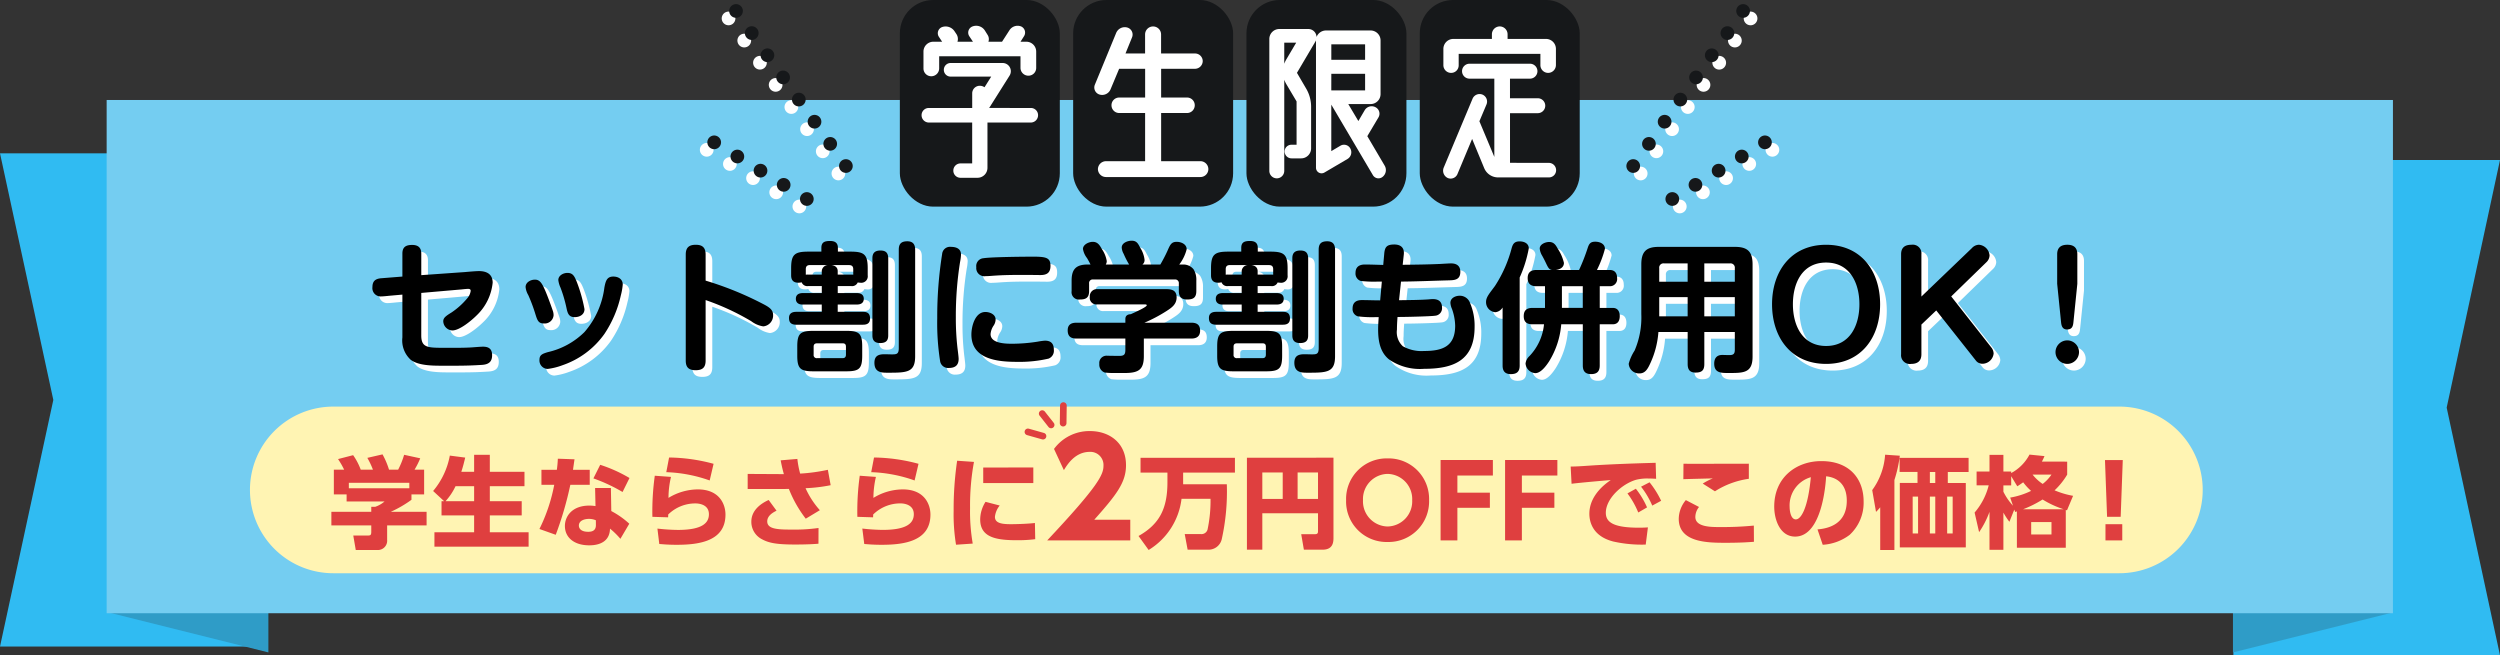 <svg xmlns="http://www.w3.org/2000/svg" xmlns:xlink="http://www.w3.org/1999/xlink" width="375.064" height="98.313" viewBox="0 0 375.064 98.313"><rect x="0" y="0" width="375.064" height="98.313" fill="#333333" stroke="none"/><defs><clipPath id="a"><rect width="21.814" height="30.261" fill="#fff"/></clipPath><clipPath id="b"><rect width="21.814" height="30.261" fill="#16181a"/></clipPath></defs><g transform="translate(0 -1393.402)"><g transform="translate(-258 -90.598)"><g transform="translate(593 1508)"><path d="M40,0V0H0L8,37.158,0,74.309l40,0V0Z" transform="translate(40.064 74.313) rotate(180)" fill="#30bbf2"/><path d="M23.956,0H0V5.989Z" transform="translate(0 67.891)" fill="#2f9cc7"/></g><g transform="translate(258 1507)"><path d="M40,74v0H0L8,37,0,0,40,0V74Z" fill="#30bbf2"/><path d="M0,0H23.956V5.989Z" transform="translate(16.309 68.891)" fill="#2f9cc7"/></g><rect width="343" height="77" transform="translate(274 1499)" fill="#74cdf1"/></g><g transform="translate(-259 -91.598)"><g transform="translate(-23 -89.928)"><g transform="translate(366.503 1608.952)"><path d="M-124.436-10.185l6.027-.525c.378-.042.819-.084,1.008-.084.21,0,.378.063.378.294a2.111,2.111,0,0,1-.546,1.155,11.174,11.174,0,0,1-2.31,2.079c-.924.567-1.26.84-1.26,1.344a1.43,1.43,0,0,0,1.365,1.365c1.092,0,2.877-1.491,3.654-2.268a7.873,7.873,0,0,0,2.394-4.893c0-1.26-.861-1.743-2.058-1.743-.462,0-1.575.1-2.121.147l-6.531.462v-3.234c0-.9-.483-1.3-1.365-1.3-.945,0-1.47.315-1.47,1.3v3.444l-3.15.252c-.861.063-1.344.4-1.344,1.323a1.248,1.248,0,0,0,1.323,1.407c.273,0,1.071-.084,1.26-.105l1.911-.168v6.426a3.925,3.925,0,0,0,1.26,3.36c1.113.84,3.108.882,4.641.882h2.037c1.47,0,2.73-.042,4.011-.126.945-.063,1.512-.42,1.512-1.449,0-.924-.483-1.281-1.365-1.281-.441,0-1.491.105-2.016.126-.861.042-1.659.042-2.415.042h-1.533c-2.415,0-3.3-.063-3.3-1.869Zm23.016,3.633c.735,0,1.47-.378,1.47-1.2a22.767,22.767,0,0,0-1.176-4.137c-.336-.8-.567-1.3-1.386-1.3-.63,0-1.365.4-1.365,1.071a3.742,3.742,0,0,0,.336,1.155,20.592,20.592,0,0,1,.882,3C-102.491-7.182-102.344-6.552-101.42-6.552Zm5.8-6.09c-.966,0-1.155.651-1.344,1.638a12.568,12.568,0,0,1-3,6.7,11.4,11.4,0,0,1-5.481,3c-.84.252-1.26.42-1.26,1.155a1.263,1.263,0,0,0,1.239,1.365,9.8,9.8,0,0,0,2.247-.567,12.771,12.771,0,0,0,6.258-4.683,17.045,17.045,0,0,0,2.457-5.754,9.5,9.5,0,0,0,.294-1.659C-94.217-12.264-94.889-12.642-95.624-12.642Zm-10.458,7.035a1.341,1.341,0,0,0,1.491-1.218,2.045,2.045,0,0,0-.126-.714c-.294-.861-.924-2.6-1.323-3.423-.336-.693-.651-1.218-1.344-1.218-.651,0-1.407.4-1.407,1.113a2.926,2.926,0,0,0,.4,1.2A24.418,24.418,0,0,1-107.3-6.951C-107.027-6.09-106.859-5.607-106.082-5.607Zm24.3-6.426v-3.906c0-1.008-.441-1.47-1.47-1.47s-1.512.42-1.512,1.47v15.9c0,1.029.462,1.449,1.491,1.449s1.491-.42,1.491-1.449V-9.114a36.748,36.748,0,0,1,6.846,3.171,3.965,3.965,0,0,0,1.806.777,1.631,1.631,0,0,0,1.47-1.722c0-.882-.756-1.26-1.869-1.827A49.111,49.111,0,0,0-81.785-12.033Zm22.827.273a1.884,1.884,0,0,0,.378.042.973.973,0,0,0,1.113-1.113v-1.05c0-2.079-.525-2.5-2.583-2.5h-1.89v-.567c0-.756-.441-1.029-1.155-1.029-.756,0-1.323.126-1.323,1.029v.567h-1.953c-2.058,0-2.583.42-2.583,2.5v1.05c0,.735.336,1.113,1.092,1.113a1.907,1.907,0,0,0,.483-.063.905.905,0,0,0,.987.567h2.037v1.05H-67.19c-.567,0-1.05.21-1.05.861,0,.609.441.861.987.861h2.9V-7.35h-3.822c-.63,0-1.092.231-1.092.924,0,.735.378,1.008,1.092,1.008H-58.16c.63,0,1.05-.231,1.05-.924,0-.735-.357-1.008-1.05-1.008h-3.8V-8.442H-59.1c.567,0,1.05-.21,1.05-.861s-.483-.861-1.05-.861h-2.856v-1.05h2.016A.916.916,0,0,0-58.958-11.76ZM-52.8-1.827c-.021.861-.378.861-1.113.861-.315,0-.672-.021-.987-.021-.819,0-1.554.147-1.554,1.281,0,1.449,1.071,1.491,1.911,1.491h.147c2.835,0,4.053-.042,4.053-2.457v-16c0-.8-.336-1.26-1.176-1.26-.9,0-1.281.378-1.281,1.26ZM-54.38-15.393c-.021-.8-.357-1.155-1.176-1.155-.8,0-1.2.357-1.2,1.155V-3.8c0,.777.378,1.134,1.155,1.134.8,0,1.218-.294,1.218-1.134Zm-5.25,2.478a1.589,1.589,0,0,0-.315-.021h-2.016v-.525c0-.567-.42-.84-.924-.9h2.625c.42,0,.63.189.63.609Zm-3.8-1.449a.958.958,0,0,0-.924.9v.525h-2.037a2.037,2.037,0,0,0-.357.021v-.84c0-.42.21-.609.63-.609Zm5.145,12.222c0-1.995-.483-2.352-2.415-2.352h-4.893c-1.953,0-2.436.357-2.436,2.352V-.777c0,1.974.483,2.352,2.436,2.352H-60.7c1.932,0,2.415-.357,2.415-2.352Zm-2.94-.483c.336,0,.5.147.5.5v1.2c0,.357-.168.525-.5.525h-3.822a.459.459,0,0,1-.525-.525v-1.2c0-.336.168-.5.525-.5Zm16.275-14.469a1.182,1.182,0,0,0-1.344,1.071,59.824,59.824,0,0,0-.735,9.6A36.831,36.831,0,0,0-46.589.105a1.214,1.214,0,0,0,1.3.966c.945,0,1.47-.4,1.47-1.365,0-.315-.147-1.386-.189-1.764a39.633,39.633,0,0,1-.231-4.473,51.718,51.718,0,0,1,.63-8.274,6.988,6.988,0,0,0,.147-1.134C-43.46-16.821-44.195-17.094-44.951-17.094Zm14.91,2.856c0-1.176-.567-1.386-2.52-1.386-2.184,0-6.447.063-7.518.231a1.176,1.176,0,0,0-1.092,1.344A1.221,1.221,0,0,0-39.785-12.7c.189,0,.588-.021.861-.042,1.869-.147,3.465-.147,5.334-.147.693,0,1.386.021,2.079.021C-30.566-12.873-30.041-13.23-30.041-14.238Zm-.84,11.214a9.37,9.37,0,0,0-1.071.147,24.771,24.771,0,0,1-3.864.315c-1.134,0-3.213-.084-3.213-1.449a2.634,2.634,0,0,1,.462-1.281,1.711,1.711,0,0,0,.294-.9c0-.777-.861-1.134-1.533-1.134-1.554,0-2.1,2.163-2.1,3.381,0,3.759,4.011,4.1,6.846,4.1a19.194,19.194,0,0,0,4.725-.483,1.26,1.26,0,0,0,.8-1.323C-29.537-2.583-29.957-3.024-30.881-3.024Zm9.135-11.424a.948.948,0,0,0,.147-.525,4.413,4.413,0,0,0-.714-1.764c-.336-.588-.63-1.113-1.386-1.113-.588,0-1.47.4-1.47,1.071a3.043,3.043,0,0,0,.609,1.365c.189.315.357.63.525.966h-.4c-1.743,0-2.436.672-2.436,2.415v1.575A1.105,1.105,0,0,0-25.61-9.2c.924,0,1.365-.294,1.365-1.281v-1.113a.535.535,0,0,1,.609-.609h12.243a.544.544,0,0,1,.609.609v1.134c0,.84.378,1.26,1.239,1.26.945,0,1.386-.294,1.386-1.281v-1.554a2.978,2.978,0,0,0-.42-1.7,1.974,1.974,0,0,0-1.533-.714h-.609a6.255,6.255,0,0,0,1.113-2.289c0-.756-.819-1.113-1.491-1.113-.8,0-.987.42-1.407,1.386-.315.693-.672,1.365-1.05,2.016h-2.688a.832.832,0,0,0,.315-.735,4.272,4.272,0,0,0-.651-1.785c-.315-.609-.525-1.05-1.281-1.05-.588,0-1.491.315-1.491,1.029a2.165,2.165,0,0,0,.294.945,12.578,12.578,0,0,0,.819,1.6Zm5.712,11.109h7.14c.777,0,1.3-.336,1.3-1.176,0-.861-.462-1.2-1.3-1.2H-15.95a22.506,22.506,0,0,0,3.3-1.743c.777-.5,1.533-1.008,1.533-2.058,0-1.2-.945-1.239-1.659-1.239H-23.006A1.064,1.064,0,0,0-24.14-9.6a.988.988,0,0,0,1.113,1.134h7.119c.063,0,.315,0,.315.126,0,.168-.567.525-2.394,1.344-.483.021-.819.21-.819.735v.546h-7.371c-.777,0-1.281.315-1.281,1.134,0,.882.441,1.239,1.281,1.239h7.371v1.68c0,.756-.21.924-.966.924-.567,0-1.155-.021-1.722-.021A1.088,1.088,0,0,0-22.712.462a1.244,1.244,0,0,0,.819,1.3,12.934,12.934,0,0,0,1.785.063h1.449c1.869-.042,2.625-.546,2.625-2.52ZM4.042-11.76a1.884,1.884,0,0,0,.378.042.973.973,0,0,0,1.113-1.113v-1.05c0-2.079-.525-2.5-2.583-2.5H1.06v-.567c0-.756-.441-1.029-1.155-1.029-.756,0-1.323.126-1.323,1.029v.567H-3.371c-2.058,0-2.583.42-2.583,2.5v1.05c0,.735.336,1.113,1.092,1.113a1.907,1.907,0,0,0,.483-.063.905.905,0,0,0,.987.567h2.037v1.05H-4.19c-.567,0-1.05.21-1.05.861,0,.609.441.861.987.861h2.9V-7.35H-5.177c-.63,0-1.092.231-1.092.924,0,.735.378,1.008,1.092,1.008H4.84c.63,0,1.05-.231,1.05-.924,0-.735-.357-1.008-1.05-1.008h-3.8V-8.442H3.9c.567,0,1.05-.21,1.05-.861s-.483-.861-1.05-.861H1.039v-1.05H3.055A.916.916,0,0,0,4.042-11.76ZM10.2-1.827c-.021.861-.378.861-1.113.861-.315,0-.672-.021-.987-.021-.819,0-1.554.147-1.554,1.281,0,1.449,1.071,1.491,1.911,1.491H8.6c2.835,0,4.053-.042,4.053-2.457v-16c0-.8-.336-1.26-1.176-1.26-.9,0-1.281.378-1.281,1.26ZM8.62-15.393c-.021-.8-.357-1.155-1.176-1.155-.8,0-1.2.357-1.2,1.155V-3.8c0,.777.378,1.134,1.155,1.134.8,0,1.218-.294,1.218-1.134ZM3.37-12.915a1.589,1.589,0,0,0-.315-.021H1.039v-.525c0-.567-.42-.84-.924-.9H2.74c.42,0,.63.189.63.609Zm-3.8-1.449a.958.958,0,0,0-.924.9v.525H-3.392a2.037,2.037,0,0,0-.357.021v-.84c0-.42.21-.609.63-.609ZM4.714-2.142c0-1.995-.483-2.352-2.415-2.352H-2.594c-1.953,0-2.436.357-2.436,2.352V-.777c0,1.974.483,2.352,2.436,2.352H2.3c1.932,0,2.415-.357,2.415-2.352Zm-2.94-.483c.336,0,.5.147.5.5v1.2c0,.357-.168.525-.5.525H-2.048a.459.459,0,0,1-.525-.525v-1.2c0-.336.168-.5.525-.5ZM22.8-14.406l.168-1.554c.105-.987-.441-1.491-1.428-1.491-1.134,0-1.428.378-1.512,1.428l-.147,1.638c-.9-.021-1.827-.063-2.751-.063-.84,0-1.407.357-1.407,1.26a1.172,1.172,0,0,0,.756,1.2,16.485,16.485,0,0,0,2.5.105h.693l-.252,2.814c-.924,0-1.827-.042-2.751-.042-.84,0-1.386.357-1.386,1.26a1.129,1.129,0,0,0,.777,1.176,16.771,16.771,0,0,0,2.541.126H19.2c-.042.63-.084,1.239-.084,1.869,0,1.638.273,3.381,1.638,4.473A8.121,8.121,0,0,0,26.008,1.2c4.473,0,7.581-1.281,7.581-6.3A8.692,8.692,0,0,0,32.9-8.694a1.63,1.63,0,0,0-1.533-1.071c-.651,0-1.407.336-1.407,1.071a2.6,2.6,0,0,0,.231.9,8,8,0,0,1,.483,2.52c0,3.129-1.911,3.8-4.683,3.8a5.659,5.659,0,0,1-3.171-.714,2.891,2.891,0,0,1-.882-2.5c0-.63.042-1.26.084-1.869a.266.266,0,0,1,.126-.021h.168c.882,0,4.662-.084,5.355-.189A1.122,1.122,0,0,0,28.7-8c0-.882-.525-1.26-1.365-1.26-.168,0-.441.021-.63.042-1.47.1-2.961.1-4.452.126l.294-2.793c2.394-.021,4.809-.126,7.2-.189.861-.021,1.7-.084,1.7-1.281,0-.882-.546-1.26-1.386-1.26-.357,0-1.26.063-1.68.084C26.512-14.448,24.664-14.427,22.8-14.406ZM40.351-12.5a18.7,18.7,0,0,0,1.365-4.368c0-.756-.714-1.05-1.365-1.05-.756,0-1.008.336-1.2,1.008a19.3,19.3,0,0,1-2.5,5.67c-.777,1.071-1.344,1.659-1.344,2.394a1.508,1.508,0,0,0,1.407,1.554A1.449,1.449,0,0,0,37.789-8V.714c0,.819.357,1.281,1.239,1.281.9,0,1.323-.378,1.323-1.281Zm6.237,7.014h3.234V.693c0,.84.357,1.3,1.239,1.3.9,0,1.3-.4,1.3-1.3V-5.481h1.953c.756,0,1.05-.525,1.05-1.218s-.294-1.239-1.05-1.239H52.363v-3.255h1.47a1.073,1.073,0,0,0,1.134-1.218c0-.735-.336-1.218-1.113-1.218H51.943a16.448,16.448,0,0,0,1.2-3.171c0-.777-.8-1.071-1.449-1.071-.714,0-.924.294-1.134.924a28.644,28.644,0,0,1-1.3,3.318H45.79c.609-.084,1.2-.378,1.2-1.071a6.591,6.591,0,0,0-.924-2.121c-.315-.567-.588-1.008-1.3-1.008-.546,0-1.407.336-1.407.987a2.515,2.515,0,0,0,.378,1.092c.273.5.462.882.609,1.2.294.609.441.861.861.924H42.85c-.819,0-1.3.357-1.3,1.218s.483,1.218,1.3,1.218h1.3v3.255h-1.89c-.84,0-1.3.357-1.3,1.239,0,.861.462,1.218,1.3,1.218h1.743A8.021,8.021,0,0,1,41.821-.714,1.815,1.815,0,0,0,41.233.4,1.561,1.561,0,0,0,42.7,1.848c.84,0,1.659-1.134,2.079-1.785A12.54,12.54,0,0,0,46.588-5.481Zm.1-2.457v-3.255h3.129v3.255ZM72.628-4.326v2.667c0,.609-.21.8-.819.8-.357,0-.714-.021-1.071-.021-.819,0-1.2.5-1.2,1.3,0,1.365.987,1.407,2.016,1.407h.189c2.205,0,3.549,0,3.549-2.457V-14.469c0-1.89-.735-2.625-2.625-2.625H61.2c-1.869,0-2.6.735-2.6,2.625v7.455a12.579,12.579,0,0,1-1.008,5.481A6.807,6.807,0,0,0,56.71.441,1.546,1.546,0,0,0,58.327,1.89c.861,0,1.239-.672,1.638-1.554a13.411,13.411,0,0,0,1.2-4.662h4.389V.483c0,.819.315,1.281,1.176,1.281.924,0,1.323-.315,1.323-1.281V-4.326Zm-7.077-7.539H61.288V-13.9A.634.634,0,0,1,62-14.616h3.549Zm2.5,0v-2.751h3.864a.643.643,0,0,1,.714.714v2.037Zm-2.5,2.31v2.877H61.288V-9.555Zm7.077,0v2.877H68.05V-9.555ZM86.32-17.409c-5.25,0-8.106,3.969-8.106,8.925,0,4.977,2.856,8.946,8.106,8.946,5.271,0,8.106-3.969,8.106-8.946S91.591-17.409,86.32-17.409Zm0,2.667c3.591,0,5,3.108,5,6.258s-1.407,6.258-5,6.258c-3.57,0-4.977-3.108-4.977-6.258S82.729-14.742,86.32-14.742Zm14.3,5.1v-6.342a1.3,1.3,0,0,0-1.491-1.428c-.987,0-1.554.42-1.554,1.428V-.987A1.318,1.318,0,0,0,99.088.462c.966,0,1.533-.441,1.533-1.449V-5.439l2.226-2.121L108.79-.042a1.213,1.213,0,0,0,.966.483,1.709,1.709,0,0,0,1.7-1.533,1.538,1.538,0,0,0-.336-.9L105.094-9.66l5.271-5.124a1.489,1.489,0,0,0,.483-1.029,1.751,1.751,0,0,0-1.6-1.6,1.475,1.475,0,0,0-1.05.5Zm23.394-1.911v-4.431c0-.966-.525-1.428-1.491-1.428s-1.533.42-1.533,1.428v4.431l.588,5.8c.063.588.252,1.05.9,1.05.693,0,.882-.42.945-1.05ZM122.5-3.066A1.775,1.775,0,0,0,120.739-1.3,1.775,1.775,0,0,0,122.5.462,1.775,1.775,0,0,0,124.267-1.3,1.775,1.775,0,0,0,122.5-3.066Z" transform="translate(104.136 21.108)" fill="#fff"/><path d="M-124.436-10.185l6.027-.525c.378-.042.819-.084,1.008-.084.21,0,.378.063.378.294a2.111,2.111,0,0,1-.546,1.155,11.174,11.174,0,0,1-2.31,2.079c-.924.567-1.26.84-1.26,1.344a1.43,1.43,0,0,0,1.365,1.365c1.092,0,2.877-1.491,3.654-2.268a7.873,7.873,0,0,0,2.394-4.893c0-1.26-.861-1.743-2.058-1.743-.462,0-1.575.1-2.121.147l-6.531.462v-3.234c0-.9-.483-1.3-1.365-1.3-.945,0-1.47.315-1.47,1.3v3.444l-3.15.252c-.861.063-1.344.4-1.344,1.323a1.248,1.248,0,0,0,1.323,1.407c.273,0,1.071-.084,1.26-.105l1.911-.168v6.426a3.925,3.925,0,0,0,1.26,3.36c1.113.84,3.108.882,4.641.882h2.037c1.47,0,2.73-.042,4.011-.126.945-.063,1.512-.42,1.512-1.449,0-.924-.483-1.281-1.365-1.281-.441,0-1.491.105-2.016.126-.861.042-1.659.042-2.415.042h-1.533c-2.415,0-3.3-.063-3.3-1.869Zm23.016,3.633c.735,0,1.47-.378,1.47-1.2a22.767,22.767,0,0,0-1.176-4.137c-.336-.8-.567-1.3-1.386-1.3-.63,0-1.365.4-1.365,1.071a3.742,3.742,0,0,0,.336,1.155,20.592,20.592,0,0,1,.882,3C-102.491-7.182-102.344-6.552-101.42-6.552Zm5.8-6.09c-.966,0-1.155.651-1.344,1.638a12.568,12.568,0,0,1-3,6.7,11.4,11.4,0,0,1-5.481,3c-.84.252-1.26.42-1.26,1.155a1.263,1.263,0,0,0,1.239,1.365,9.8,9.8,0,0,0,2.247-.567,12.771,12.771,0,0,0,6.258-4.683,17.045,17.045,0,0,0,2.457-5.754,9.5,9.5,0,0,0,.294-1.659C-94.217-12.264-94.889-12.642-95.624-12.642Zm-10.458,7.035a1.341,1.341,0,0,0,1.491-1.218,2.045,2.045,0,0,0-.126-.714c-.294-.861-.924-2.6-1.323-3.423-.336-.693-.651-1.218-1.344-1.218-.651,0-1.407.4-1.407,1.113a2.926,2.926,0,0,0,.4,1.2A24.418,24.418,0,0,1-107.3-6.951C-107.027-6.09-106.859-5.607-106.082-5.607Zm24.3-6.426v-3.906c0-1.008-.441-1.47-1.47-1.47s-1.512.42-1.512,1.47v15.9c0,1.029.462,1.449,1.491,1.449s1.491-.42,1.491-1.449V-9.114a36.748,36.748,0,0,1,6.846,3.171,3.965,3.965,0,0,0,1.806.777,1.631,1.631,0,0,0,1.47-1.722c0-.882-.756-1.26-1.869-1.827A49.111,49.111,0,0,0-81.785-12.033Zm22.827.273a1.884,1.884,0,0,0,.378.042.973.973,0,0,0,1.113-1.113v-1.05c0-2.079-.525-2.5-2.583-2.5h-1.89v-.567c0-.756-.441-1.029-1.155-1.029-.756,0-1.323.126-1.323,1.029v.567h-1.953c-2.058,0-2.583.42-2.583,2.5v1.05c0,.735.336,1.113,1.092,1.113a1.907,1.907,0,0,0,.483-.063.905.905,0,0,0,.987.567h2.037v1.05H-67.19c-.567,0-1.05.21-1.05.861,0,.609.441.861.987.861h2.9V-7.35h-3.822c-.63,0-1.092.231-1.092.924,0,.735.378,1.008,1.092,1.008H-58.16c.63,0,1.05-.231,1.05-.924,0-.735-.357-1.008-1.05-1.008h-3.8V-8.442H-59.1c.567,0,1.05-.21,1.05-.861s-.483-.861-1.05-.861h-2.856v-1.05h2.016A.916.916,0,0,0-58.958-11.76ZM-52.8-1.827c-.021.861-.378.861-1.113.861-.315,0-.672-.021-.987-.021-.819,0-1.554.147-1.554,1.281,0,1.449,1.071,1.491,1.911,1.491h.147c2.835,0,4.053-.042,4.053-2.457v-16c0-.8-.336-1.26-1.176-1.26-.9,0-1.281.378-1.281,1.26ZM-54.38-15.393c-.021-.8-.357-1.155-1.176-1.155-.8,0-1.2.357-1.2,1.155V-3.8c0,.777.378,1.134,1.155,1.134.8,0,1.218-.294,1.218-1.134Zm-5.25,2.478a1.589,1.589,0,0,0-.315-.021h-2.016v-.525c0-.567-.42-.84-.924-.9h2.625c.42,0,.63.189.63.609Zm-3.8-1.449a.958.958,0,0,0-.924.9v.525h-2.037a2.037,2.037,0,0,0-.357.021v-.84c0-.42.21-.609.63-.609Zm5.145,12.222c0-1.995-.483-2.352-2.415-2.352h-4.893c-1.953,0-2.436.357-2.436,2.352V-.777c0,1.974.483,2.352,2.436,2.352H-60.7c1.932,0,2.415-.357,2.415-2.352Zm-2.94-.483c.336,0,.5.147.5.5v1.2c0,.357-.168.525-.5.525h-3.822a.459.459,0,0,1-.525-.525v-1.2c0-.336.168-.5.525-.5Zm16.275-14.469a1.182,1.182,0,0,0-1.344,1.071,59.824,59.824,0,0,0-.735,9.6A36.831,36.831,0,0,0-46.589.105a1.214,1.214,0,0,0,1.3.966c.945,0,1.47-.4,1.47-1.365,0-.315-.147-1.386-.189-1.764a39.633,39.633,0,0,1-.231-4.473,51.718,51.718,0,0,1,.63-8.274,6.988,6.988,0,0,0,.147-1.134C-43.46-16.821-44.195-17.094-44.951-17.094Zm14.91,2.856c0-1.176-.567-1.386-2.52-1.386-2.184,0-6.447.063-7.518.231a1.176,1.176,0,0,0-1.092,1.344A1.221,1.221,0,0,0-39.785-12.7c.189,0,.588-.021.861-.042,1.869-.147,3.465-.147,5.334-.147.693,0,1.386.021,2.079.021C-30.566-12.873-30.041-13.23-30.041-14.238Zm-.84,11.214a9.37,9.37,0,0,0-1.071.147,24.771,24.771,0,0,1-3.864.315c-1.134,0-3.213-.084-3.213-1.449a2.634,2.634,0,0,1,.462-1.281,1.711,1.711,0,0,0,.294-.9c0-.777-.861-1.134-1.533-1.134-1.554,0-2.1,2.163-2.1,3.381,0,3.759,4.011,4.1,6.846,4.1a19.194,19.194,0,0,0,4.725-.483,1.26,1.26,0,0,0,.8-1.323C-29.537-2.583-29.957-3.024-30.881-3.024Zm9.135-11.424a.948.948,0,0,0,.147-.525,4.413,4.413,0,0,0-.714-1.764c-.336-.588-.63-1.113-1.386-1.113-.588,0-1.47.4-1.47,1.071a3.043,3.043,0,0,0,.609,1.365c.189.315.357.63.525.966h-.4c-1.743,0-2.436.672-2.436,2.415v1.575A1.105,1.105,0,0,0-25.61-9.2c.924,0,1.365-.294,1.365-1.281v-1.113a.535.535,0,0,1,.609-.609h12.243a.544.544,0,0,1,.609.609v1.134c0,.84.378,1.26,1.239,1.26.945,0,1.386-.294,1.386-1.281v-1.554a2.978,2.978,0,0,0-.42-1.7,1.974,1.974,0,0,0-1.533-.714h-.609a6.255,6.255,0,0,0,1.113-2.289c0-.756-.819-1.113-1.491-1.113-.8,0-.987.42-1.407,1.386-.315.693-.672,1.365-1.05,2.016h-2.688a.832.832,0,0,0,.315-.735,4.272,4.272,0,0,0-.651-1.785c-.315-.609-.525-1.05-1.281-1.05-.588,0-1.491.315-1.491,1.029a2.165,2.165,0,0,0,.294.945,12.578,12.578,0,0,0,.819,1.6Zm5.712,11.109h7.14c.777,0,1.3-.336,1.3-1.176,0-.861-.462-1.2-1.3-1.2H-15.95a22.506,22.506,0,0,0,3.3-1.743c.777-.5,1.533-1.008,1.533-2.058,0-1.2-.945-1.239-1.659-1.239H-23.006A1.064,1.064,0,0,0-24.14-9.6a.988.988,0,0,0,1.113,1.134h7.119c.063,0,.315,0,.315.126,0,.168-.567.525-2.394,1.344-.483.021-.819.21-.819.735v.546h-7.371c-.777,0-1.281.315-1.281,1.134,0,.882.441,1.239,1.281,1.239h7.371v1.68c0,.756-.21.924-.966.924-.567,0-1.155-.021-1.722-.021A1.088,1.088,0,0,0-22.712.462a1.244,1.244,0,0,0,.819,1.3,12.934,12.934,0,0,0,1.785.063h1.449c1.869-.042,2.625-.546,2.625-2.52ZM4.042-11.76a1.884,1.884,0,0,0,.378.042.973.973,0,0,0,1.113-1.113v-1.05c0-2.079-.525-2.5-2.583-2.5H1.06v-.567c0-.756-.441-1.029-1.155-1.029-.756,0-1.323.126-1.323,1.029v.567H-3.371c-2.058,0-2.583.42-2.583,2.5v1.05c0,.735.336,1.113,1.092,1.113a1.907,1.907,0,0,0,.483-.063.905.905,0,0,0,.987.567h2.037v1.05H-4.19c-.567,0-1.05.21-1.05.861,0,.609.441.861.987.861h2.9V-7.35H-5.177c-.63,0-1.092.231-1.092.924,0,.735.378,1.008,1.092,1.008H4.84c.63,0,1.05-.231,1.05-.924,0-.735-.357-1.008-1.05-1.008h-3.8V-8.442H3.9c.567,0,1.05-.21,1.05-.861s-.483-.861-1.05-.861H1.039v-1.05H3.055A.916.916,0,0,0,4.042-11.76ZM10.2-1.827c-.021.861-.378.861-1.113.861-.315,0-.672-.021-.987-.021-.819,0-1.554.147-1.554,1.281,0,1.449,1.071,1.491,1.911,1.491H8.6c2.835,0,4.053-.042,4.053-2.457v-16c0-.8-.336-1.26-1.176-1.26-.9,0-1.281.378-1.281,1.26ZM8.62-15.393c-.021-.8-.357-1.155-1.176-1.155-.8,0-1.2.357-1.2,1.155V-3.8c0,.777.378,1.134,1.155,1.134.8,0,1.218-.294,1.218-1.134ZM3.37-12.915a1.589,1.589,0,0,0-.315-.021H1.039v-.525c0-.567-.42-.84-.924-.9H2.74c.42,0,.63.189.63.609Zm-3.8-1.449a.958.958,0,0,0-.924.9v.525H-3.392a2.037,2.037,0,0,0-.357.021v-.84c0-.42.21-.609.63-.609ZM4.714-2.142c0-1.995-.483-2.352-2.415-2.352H-2.594c-1.953,0-2.436.357-2.436,2.352V-.777c0,1.974.483,2.352,2.436,2.352H2.3c1.932,0,2.415-.357,2.415-2.352Zm-2.94-.483c.336,0,.5.147.5.5v1.2c0,.357-.168.525-.5.525H-2.048a.459.459,0,0,1-.525-.525v-1.2c0-.336.168-.5.525-.5ZM22.8-14.406l.168-1.554c.105-.987-.441-1.491-1.428-1.491-1.134,0-1.428.378-1.512,1.428l-.147,1.638c-.9-.021-1.827-.063-2.751-.063-.84,0-1.407.357-1.407,1.26a1.172,1.172,0,0,0,.756,1.2,16.485,16.485,0,0,0,2.5.105h.693l-.252,2.814c-.924,0-1.827-.042-2.751-.042-.84,0-1.386.357-1.386,1.26a1.129,1.129,0,0,0,.777,1.176,16.771,16.771,0,0,0,2.541.126H19.2c-.042.63-.084,1.239-.084,1.869,0,1.638.273,3.381,1.638,4.473A8.121,8.121,0,0,0,26.008,1.2c4.473,0,7.581-1.281,7.581-6.3A8.692,8.692,0,0,0,32.9-8.694a1.63,1.63,0,0,0-1.533-1.071c-.651,0-1.407.336-1.407,1.071a2.6,2.6,0,0,0,.231.9,8,8,0,0,1,.483,2.52c0,3.129-1.911,3.8-4.683,3.8a5.659,5.659,0,0,1-3.171-.714,2.891,2.891,0,0,1-.882-2.5c0-.63.042-1.26.084-1.869a.266.266,0,0,1,.126-.021h.168c.882,0,4.662-.084,5.355-.189A1.122,1.122,0,0,0,28.7-8c0-.882-.525-1.26-1.365-1.26-.168,0-.441.021-.63.042-1.47.1-2.961.1-4.452.126l.294-2.793c2.394-.021,4.809-.126,7.2-.189.861-.021,1.7-.084,1.7-1.281,0-.882-.546-1.26-1.386-1.26-.357,0-1.26.063-1.68.084C26.512-14.448,24.664-14.427,22.8-14.406ZM40.351-12.5a18.7,18.7,0,0,0,1.365-4.368c0-.756-.714-1.05-1.365-1.05-.756,0-1.008.336-1.2,1.008a19.3,19.3,0,0,1-2.5,5.67c-.777,1.071-1.344,1.659-1.344,2.394a1.508,1.508,0,0,0,1.407,1.554A1.449,1.449,0,0,0,37.789-8V.714c0,.819.357,1.281,1.239,1.281.9,0,1.323-.378,1.323-1.281Zm6.237,7.014h3.234V.693c0,.84.357,1.3,1.239,1.3.9,0,1.3-.4,1.3-1.3V-5.481h1.953c.756,0,1.05-.525,1.05-1.218s-.294-1.239-1.05-1.239H52.363v-3.255h1.47a1.073,1.073,0,0,0,1.134-1.218c0-.735-.336-1.218-1.113-1.218H51.943a16.448,16.448,0,0,0,1.2-3.171c0-.777-.8-1.071-1.449-1.071-.714,0-.924.294-1.134.924a28.644,28.644,0,0,1-1.3,3.318H45.79c.609-.084,1.2-.378,1.2-1.071a6.591,6.591,0,0,0-.924-2.121c-.315-.567-.588-1.008-1.3-1.008-.546,0-1.407.336-1.407.987a2.515,2.515,0,0,0,.378,1.092c.273.5.462.882.609,1.2.294.609.441.861.861.924H42.85c-.819,0-1.3.357-1.3,1.218s.483,1.218,1.3,1.218h1.3v3.255h-1.89c-.84,0-1.3.357-1.3,1.239,0,.861.462,1.218,1.3,1.218h1.743A8.021,8.021,0,0,1,41.821-.714,1.815,1.815,0,0,0,41.233.4,1.561,1.561,0,0,0,42.7,1.848c.84,0,1.659-1.134,2.079-1.785A12.54,12.54,0,0,0,46.588-5.481Zm.1-2.457v-3.255h3.129v3.255ZM72.628-4.326v2.667c0,.609-.21.8-.819.8-.357,0-.714-.021-1.071-.021-.819,0-1.2.5-1.2,1.3,0,1.365.987,1.407,2.016,1.407h.189c2.205,0,3.549,0,3.549-2.457V-14.469c0-1.89-.735-2.625-2.625-2.625H61.2c-1.869,0-2.6.735-2.6,2.625v7.455a12.579,12.579,0,0,1-1.008,5.481A6.807,6.807,0,0,0,56.71.441,1.546,1.546,0,0,0,58.327,1.89c.861,0,1.239-.672,1.638-1.554a13.411,13.411,0,0,0,1.2-4.662h4.389V.483c0,.819.315,1.281,1.176,1.281.924,0,1.323-.315,1.323-1.281V-4.326Zm-7.077-7.539H61.288V-13.9A.634.634,0,0,1,62-14.616h3.549Zm2.5,0v-2.751h3.864a.643.643,0,0,1,.714.714v2.037Zm-2.5,2.31v2.877H61.288V-9.555Zm7.077,0v2.877H68.05V-9.555ZM86.32-17.409c-5.25,0-8.106,3.969-8.106,8.925,0,4.977,2.856,8.946,8.106,8.946,5.271,0,8.106-3.969,8.106-8.946S91.591-17.409,86.32-17.409Zm0,2.667c3.591,0,5,3.108,5,6.258s-1.407,6.258-5,6.258c-3.57,0-4.977-3.108-4.977-6.258S82.729-14.742,86.32-14.742Zm14.3,5.1v-6.342a1.3,1.3,0,0,0-1.491-1.428c-.987,0-1.554.42-1.554,1.428V-.987A1.318,1.318,0,0,0,99.088.462c.966,0,1.533-.441,1.533-1.449V-5.439l2.226-2.121L108.79-.042a1.213,1.213,0,0,0,.966.483,1.709,1.709,0,0,0,1.7-1.533,1.538,1.538,0,0,0-.336-.9L105.094-9.66l5.271-5.124a1.489,1.489,0,0,0,.483-1.029,1.751,1.751,0,0,0-1.6-1.6,1.475,1.475,0,0,0-1.05.5Zm23.394-1.911v-4.431c0-.966-.525-1.428-1.491-1.428s-1.533.42-1.533,1.428v4.431l.588,5.8c.063.588.252,1.05.9,1.05.693,0,.882-.42.945-1.05ZM122.5-3.066A1.775,1.775,0,0,0,120.739-1.3,1.775,1.775,0,0,0,122.5.462,1.775,1.775,0,0,0,124.267-1.3,1.775,1.775,0,0,0,122.5-3.066Z" transform="translate(103.136 20.108)"/></g></g><g transform="translate(-1)"><g transform="translate(-69.537 -95.882)"><g transform="translate(574.658 1582.621)"><g clip-path="url(#a)"><path d="M.432,25.128a1.026,1.026,0,1,1,.593.189,1.028,1.028,0,0,1-.593-.189M2.788,21.8a1.024,1.024,0,1,1,.592.189,1.026,1.026,0,0,1-.592-.189M5.143,18.48a1.026,1.026,0,1,1,.593.189,1.028,1.028,0,0,1-.593-.189M7.5,15.157a1.026,1.026,0,1,1,.593.189,1.025,1.025,0,0,1-.593-.189m2.356-3.324a1.026,1.026,0,1,1,.593.189,1.026,1.026,0,0,1-.593-.189m2.355-3.324A1.026,1.026,0,1,1,12.8,8.7a1.025,1.025,0,0,1-.593-.189m2.356-3.323a1.028,1.028,0,1,1,.593.188,1.026,1.026,0,0,1-.593-.188m2.354-3.324a1.026,1.026,0,1,1,.593.189,1.027,1.027,0,0,1-.593-.189" transform="translate(0 0)" fill="#fff"/><path d="M51.569,182.9a1.027,1.027,0,1,1,.876.49,1.026,1.026,0,0,1-.876-.49m3.474-2.126a1.025,1.025,0,1,1,.877.491,1.026,1.026,0,0,1-.877-.491m3.475-2.125a1.027,1.027,0,1,1,.876.49,1.025,1.025,0,0,1-.876-.49m3.474-2.125a1.026,1.026,0,1,1,.877.49,1.027,1.027,0,0,1-.877-.49m3.474-2.126a1.027,1.027,0,1,1,.877.491,1.025,1.025,0,0,1-.877-.491" transform="translate(-45.555 -153.125)" fill="#fff"/></g></g><g transform="translate(573.537 1581.5)"><g clip-path="url(#b)"><path d="M.432,25.128a1.026,1.026,0,1,1,.593.189,1.028,1.028,0,0,1-.593-.189M2.788,21.8a1.024,1.024,0,1,1,.592.189,1.026,1.026,0,0,1-.592-.189M5.143,18.48a1.026,1.026,0,1,1,.593.189,1.028,1.028,0,0,1-.593-.189M7.5,15.157a1.026,1.026,0,1,1,.593.189,1.025,1.025,0,0,1-.593-.189m2.356-3.324a1.026,1.026,0,1,1,.593.189,1.026,1.026,0,0,1-.593-.189m2.355-3.324A1.026,1.026,0,1,1,12.8,8.7a1.025,1.025,0,0,1-.593-.189m2.356-3.323a1.028,1.028,0,1,1,.593.188,1.026,1.026,0,0,1-.593-.188m2.354-3.324a1.026,1.026,0,1,1,.593.189,1.027,1.027,0,0,1-.593-.189" transform="translate(0 0)" fill="#16181a"/><path d="M51.569,182.9a1.027,1.027,0,1,1,.876.49,1.026,1.026,0,0,1-.876-.49m3.474-2.126a1.025,1.025,0,1,1,.877.491,1.026,1.026,0,0,1-.877-.491m3.475-2.125a1.027,1.027,0,1,1,.876.49,1.025,1.025,0,0,1-.876-.49m3.474-2.125a1.026,1.026,0,1,1,.877.49,1.027,1.027,0,0,1-.877-.49m3.474-2.126a1.027,1.027,0,1,1,.877.491,1.025,1.025,0,0,1-.877-.491" transform="translate(-45.555 -153.125)" fill="#16181a"/></g></g></g><g transform="translate(6 -173)"><rect width="24" height="31" rx="5" transform="translate(389 1658)" fill="#16181a"/><path d="M-6.356-9.8A1.076,1.076,0,0,1-5.264-8.708,1.093,1.093,0,0,1-6.356-7.616h-6.5v6.8A1.494,1.494,0,0,1-14.336.672h-2.548A1.07,1.07,0,0,1-17.976-.392a1.076,1.076,0,0,1,1.092-1.092h1.736V-7.616h-6.5a1.093,1.093,0,0,1-1.092-1.092A1.076,1.076,0,0,1-21.644-9.8h6.5v-2.184A1.135,1.135,0,0,1-14-13.132a1.225,1.225,0,0,1,.7.224l1.008-1.6h-6.076A1.01,1.01,0,0,1-19.4-15.512a1.016,1.016,0,0,1,1.036-1.036h7.784a1.234,1.234,0,0,1,1.036,1.9l-3,4.76-.084.084ZM-21.28-14.56a1.165,1.165,0,0,1-1.176-1.176v-2.492a1.482,1.482,0,0,1,1.484-1.512h1.316l-.5-.756a.983.983,0,0,1,.532-1.456,1.608,1.608,0,0,1,1.848.672l.28.42a1.335,1.335,0,0,1,.14,1.12h2.324l-.56-.84a.989.989,0,0,1,.5-1.456,1.546,1.546,0,0,1,1.848.616l.42.672a1.177,1.177,0,0,1,.112,1.008h2.044l1.12-1.736a1.452,1.452,0,0,1,1.736-.56,1.006,1.006,0,0,1,.448,1.456l-.532.84h.868a1.482,1.482,0,0,1,1.484,1.512v2.408A1.165,1.165,0,0,1-6.72-14.644,1.183,1.183,0,0,1-7.9-15.82v-1.736H-20.1v1.82A1.183,1.183,0,0,1-21.28-14.56Z" transform="translate(415 1684)" fill="#fff"/><rect width="24" height="31" rx="5" transform="translate(415 1658)" fill="#16181a"/><path d="M-6.916-1.82a1.2,1.2,0,0,1,1.2,1.2A1.189,1.189,0,0,1-6.916.56H-21.084a1.208,1.208,0,0,1-1.2-1.176,1.213,1.213,0,0,1,1.2-1.2h5.88V-9.044H-19.1a1.159,1.159,0,0,1-1.148-1.176A1.153,1.153,0,0,1-19.1-11.368H-15.2V-15.68H-19.1l-1.288,3.08a1.363,1.363,0,0,1-1.652.784,1.1,1.1,0,0,1-.7-1.484l3.192-7.756a1.4,1.4,0,0,1,1.68-.812,1.1,1.1,0,0,1,.7,1.484l-.98,2.408h2.94v-2.856a1.2,1.2,0,0,1,1.2-1.2,1.2,1.2,0,0,1,1.2,1.2v2.856h5.1a1.153,1.153,0,0,1,1.148,1.148A1.172,1.172,0,0,1-7.7-15.68h-5.1v4.312H-8.9A1.153,1.153,0,0,1-7.756-10.22,1.159,1.159,0,0,1-8.9-9.044H-12.8V-1.82Z" transform="translate(441 1684)" fill="#fff"/><rect width="24" height="31" rx="5" transform="translate(441 1658)" fill="#16181a"/><path d="M-5.264-1.148A1.3,1.3,0,0,1-5.572.532.969.969,0,0,1-7.028.28L-13.272-10.3v6.972l1.372-.812a1.069,1.069,0,0,1,1.484.42,1.166,1.166,0,0,1-.42,1.568L-14.308-.112a.837.837,0,0,1-1.26-.728v-19.1l-.084.168-2.772,4.7,1.344,2.3A5.386,5.386,0,0,1-16.3-10v6.272A1.5,1.5,0,0,1-17.808-2.24h-1.428a1.034,1.034,0,0,1-1.036-1.036,1.01,1.01,0,0,1,1.036-1.008h.756v-6.5l-1.512-2.548a3.988,3.988,0,0,1-.336-.7V-.364a1.123,1.123,0,0,1-1.12,1.12,1.123,1.123,0,0,1-1.12-1.12v-19.8a1.5,1.5,0,0,1,1.512-1.484h4.34a1.238,1.238,0,0,1,1.232,1.2,1.522,1.522,0,0,1,1.4-.98h6.72A1.5,1.5,0,0,1-5.88-19.908v8.036a1.494,1.494,0,0,1-1.484,1.484h-3.36L-9.212-7.84l.952-1.624a1.216,1.216,0,0,1,1.624-.448A1.087,1.087,0,0,1-6.188-8.4l-1.68,2.828ZM-19.992-17.136l1.456-2.464h-1.792v3.164A3.988,3.988,0,0,1-19.992-17.136Zm6.72,4.7H-8.2v-2.492h-5.068ZM-8.2-19.348h-5.068v2.324H-8.2Z" transform="translate(467 1684)" fill="#fff"/><rect width="24" height="31" rx="5" transform="translate(467 1658)" fill="#16181a"/><path d="M-21.28-15.064a1.159,1.159,0,0,1-1.176-1.148v-2.464a1.5,1.5,0,0,1,1.512-1.484h5.768v-.7A1.183,1.183,0,0,1-14-22.036a1.183,1.183,0,0,1,1.176,1.176v.7h5.768a1.494,1.494,0,0,1,1.484,1.484v2.436A1.178,1.178,0,0,1-6.72-15.064,1.165,1.165,0,0,1-7.9-16.24v-1.68H-20.16v1.708A1.13,1.13,0,0,1-21.28-15.064Zm14.644,13.5A1.093,1.093,0,0,1-5.544-.476,1.076,1.076,0,0,1-6.636.616h-7.616A2.257,2.257,0,0,1-16.324-.756l-1.82-4.4L-20.356.14A1.106,1.106,0,0,1-21.812.7,1.213,1.213,0,0,1-22.4-.868l4.312-10.3a1.147,1.147,0,0,1,1.484-.644,1.134,1.134,0,0,1,.616,1.484l-1.064,2.52,2.24,5.348V-14.2h-3.724a1.123,1.123,0,0,1-1.12-1.12,1.123,1.123,0,0,1,1.12-1.12h9.072a1.123,1.123,0,0,1,1.12,1.12,1.123,1.123,0,0,1-1.12,1.12h-3v2.94h4.172a1.123,1.123,0,0,1,1.12,1.12,1.123,1.123,0,0,1-1.12,1.12H-12.46v7.448Z" transform="translate(493 1684)" fill="#fff"/></g><g transform="translate(365 1485.618)"><g transform="translate(0 1.121)"><g clip-path="url(#a)"><path d="M18.1,25.128a1.026,1.026,0,1,0-.593.189,1.028,1.028,0,0,0,.593-.189M15.749,21.8a1.024,1.024,0,1,0-.592.189,1.026,1.026,0,0,0,.592-.189M13.394,18.48a1.026,1.026,0,1,0-.593.189,1.028,1.028,0,0,0,.593-.189M11.04,15.157a1.026,1.026,0,1,0-.593.189,1.025,1.025,0,0,0,.593-.189M8.684,11.833a1.026,1.026,0,1,0-.593.189,1.026,1.026,0,0,0,.593-.189M6.33,8.509a1.026,1.026,0,1,0-.593.189,1.025,1.025,0,0,0,.593-.189M3.974,5.187a1.028,1.028,0,1,0-.593.188,1.026,1.026,0,0,0,.593-.188M1.619,1.863a1.026,1.026,0,1,0-.593.189,1.027,1.027,0,0,0,.593-.189" transform="translate(3.277 0)" fill="#fff"/><path d="M67.218,182.9a1.027,1.027,0,1,0-.876.49,1.026,1.026,0,0,0,.876-.49m-3.474-2.126a1.025,1.025,0,1,0-.877.491,1.026,1.026,0,0,0,.877-.491m-3.475-2.125a1.027,1.027,0,1,0-.876.49,1.025,1.025,0,0,0,.876-.49m-3.474-2.125a1.026,1.026,0,1,0-.877.49,1.027,1.027,0,0,0,.877-.49m-3.474-2.126a1.027,1.027,0,1,0-.877.491,1.025,1.025,0,0,0,.877-.491" transform="translate(-51.418 -153.125)" fill="#fff"/></g></g><g transform="translate(1.121)"><g clip-path="url(#b)"><path d="M18.1,25.128a1.026,1.026,0,1,0-.593.189,1.028,1.028,0,0,0,.593-.189M15.749,21.8a1.024,1.024,0,1,0-.592.189,1.026,1.026,0,0,0,.592-.189M13.394,18.48a1.026,1.026,0,1,0-.593.189,1.028,1.028,0,0,0,.593-.189M11.04,15.157a1.026,1.026,0,1,0-.593.189,1.025,1.025,0,0,0,.593-.189M8.684,11.833a1.026,1.026,0,1,0-.593.189,1.026,1.026,0,0,0,.593-.189M6.33,8.509a1.026,1.026,0,1,0-.593.189,1.025,1.025,0,0,0,.593-.189M3.974,5.187a1.028,1.028,0,1,0-.593.188,1.026,1.026,0,0,0,.593-.188M1.619,1.863a1.026,1.026,0,1,0-.593.189,1.027,1.027,0,0,0,.593-.189" transform="translate(3.277 0)" fill="#16181a"/><path d="M67.218,182.9a1.027,1.027,0,1,0-.876.49,1.026,1.026,0,0,0,.876-.49m-3.474-2.126a1.025,1.025,0,1,0-.877.491,1.026,1.026,0,0,0,.877-.491m-3.475-2.125a1.027,1.027,0,1,0-.876.49,1.025,1.025,0,0,0,.876-.49m-3.474-2.125a1.026,1.026,0,1,0-.877.49,1.027,1.027,0,0,0,.877-.49m-3.474-2.126a1.027,1.027,0,1,0-.877.491,1.025,1.025,0,0,0,.877-.491" transform="translate(-51.418 -153.125)" fill="#16181a"/></g></g></g></g><g transform="translate(0.463)"><path d="M267.963,12.5H0A12.5,12.5,0,0,1-12.5,0,12.5,12.5,0,0,1,0-12.5H267.963A12.5,12.5,0,0,1,280.463,0,12.5,12.5,0,0,1,267.963,12.5Z" transform="translate(308.537 1558.5)" fill="#fff4b3"/><path d="M-136.915-10.605V-6.9H-135v1.065h5.685a4.236,4.236,0,0,1-1.4.8h-.585v.75h-5.985v2.04h5.985v.945c0,.525-.135.57-.54.57h-2.16l.375,2.175h3.24A1.4,1.4,0,0,0-128.92-.105V-2.25H-123V-4.29h-5.37a17.251,17.251,0,0,0,3.1-1.8V-6.9h1.9v-3.705h-1.44a12.125,12.125,0,0,0,.855-1.71l-2.415-.525a12.457,12.457,0,0,1-.9,2.235h-1.365a12.215,12.215,0,0,0-.975-2.3l-2.28.525a11.952,11.952,0,0,1,.84,1.77h-1.83a9.558,9.558,0,0,0-1.14-2.175l-2.265.585a12.461,12.461,0,0,1,.915,1.59Zm11.325,2.79h-9.075V-8.64h9.075Zm4.83,1.935v2.13h4.89v2.535h-5.955V.945h14.13v-2.16h-5.82V-3.75h4.785V-5.88h-4.785V-8.13h5.2v-2.16h-5.2v-2.55h-2.355v2.55h-1.92c.27-.81.435-1.53.585-2.13l-2.31-.3a11.455,11.455,0,0,1-2.505,5.31l1.65,1.53Zm.6,0a8.957,8.957,0,0,0,1.5-2.25h2.79v2.25Zm24.81-1.98h-2.37l.06,2.715a5.864,5.864,0,0,0-.93-.075c-2.58,0-3.66,1.605-3.66,3.06,0,1.755,1.425,2.9,3.63,2.9.54,0,3.09,0,3.135-2.505a11.883,11.883,0,0,1,1.56,1.53l1.335-2.265a12.727,12.727,0,0,0-2.7-1.9ZM-97.6-2.28c0,.9-.705.99-1.155.99-1.23,0-1.4-.645-1.4-.93,0-.72.78-1.005,1.515-1.005a2.507,2.507,0,0,1,1.035.21Zm-3.435-8.31c.105-.75.135-.93.225-1.575l-2.5-.09a16.519,16.519,0,0,1-.15,1.665h-2.31v2.25h1.92a25.587,25.587,0,0,1-2.22,6.63l2.445.87a51.689,51.689,0,0,0,2.19-7.5h2.91v-2.25Zm8.475,1.23a21.625,21.625,0,0,0-4.395-1.98l-1.02,2.04A24.869,24.869,0,0,1-93.6-7.26Zm12.615-2.13a26.61,26.61,0,0,0-6.675-.945l-.42,2.2a21.438,21.438,0,0,1,6.51,1.245ZM-88.765-9.7a38.912,38.912,0,0,0-.36,6.165l2.355.075a2.92,2.92,0,0,0,.015-.42,5.788,5.788,0,0,1,4.11-1.665c.405,0,2,.105,2,1.62,0,1.245-.885,2.355-4.665,2.355a29.685,29.685,0,0,1-3.06-.2L-88.09.54c.615.045,1.275.12,2.655.12,3.48,0,7.275-.615,7.275-4.53,0-1.53-.885-3.78-4.155-3.78A8.514,8.514,0,0,0-86.71-6.375a14.136,14.136,0,0,1,.375-3.15ZM-64-4.53a12.71,12.71,0,0,1-2.145-3.3,23.751,23.751,0,0,0,3.765-.45l-.42-2.31a26.772,26.772,0,0,1-4.155.57,13.761,13.761,0,0,1-.42-2.2l-2.505.21c.21,1.08.315,1.47.48,2.07l-5.43-.03V-7.71h5.22c.21,0,.42,0,.96-.015a18.118,18.118,0,0,0,2.535,4.47Zm-7.68-1.53c-.975.435-2.6,1.425-2.6,3.255A2.923,2.923,0,0,0-72.7-.18c1.02.555,2.13.8,4.98.8,1.9,0,3-.075,3.51-.12L-64.2-1.86a26.093,26.093,0,0,1-4.08.24c-2.115,0-3.615-.09-3.615-1.23,0-.915.99-1.4,1.395-1.605ZM-49.2-11.49a26.61,26.61,0,0,0-6.675-.945l-.42,2.2a21.438,21.438,0,0,1,6.51,1.245ZM-58.015-9.7a38.912,38.912,0,0,0-.36,6.165l2.355.075a2.92,2.92,0,0,0,.015-.42A5.788,5.788,0,0,1-51.9-5.55c.4,0,1.995.105,1.995,1.62,0,1.245-.885,2.355-4.665,2.355a29.685,29.685,0,0,1-3.06-.2L-57.34.54c.615.045,1.275.12,2.655.12,3.48,0,7.275-.615,7.275-4.53,0-1.53-.885-3.78-4.155-3.78a8.514,8.514,0,0,0-4.4,1.275,14.136,14.136,0,0,1,.375-3.15Zm14.61-2.25a50.158,50.158,0,0,0-.525,7.5,28.018,28.018,0,0,0,.36,5.1L-41.065.48a28.151,28.151,0,0,1-.4-5.355,36.148,36.148,0,0,1,.585-6.9Zm3.915,1.02V-8.6h7.515v-2.34Zm.345,5.145a4.981,4.981,0,0,0-.8,2.64c0,2.67,2.325,3.12,5.505,3.12A20.7,20.7,0,0,0-31.69-.18l-.045-2.43c-1.29.15-3.105.18-3.57.18-1.32,0-2.43-.12-2.43-1.1a3.161,3.161,0,0,1,.72-1.7ZM-22.83-3.1c3.3-3.72,4.76-5.56,4.76-8.18,0-3.4-2.54-5.12-5.4-5.12a6.578,6.578,0,0,0-5.4,2.68l1.48,3.18c.5-.82,1.68-2.74,3.88-2.74a1.97,1.97,0,0,1,2.06,2.08c0,1.34-.76,3.02-8.44,11.2h12.46V-3.1ZM-5.39-6.24a20.734,20.734,0,0,1-.42,4.485.94.94,0,0,1-1.02.81H-9.26l.435,2.34h3.09A2.028,2.028,0,0,0-3.71-.165a32.928,32.928,0,0,0,.765-8.25H-9.5V-10.17h7.77v-2.22H-15.89v2.22h4.035v1.44c0,3.87-1.125,6.27-4.335,8.07l1.515,2.1A10.429,10.429,0,0,0-9.74-6.24ZM10.735-1.395c0,.225-.015.465-.45.465H8.215l.4,2.325h2.805c1.5,0,1.635-1.035,1.635-1.74v-12.06H.07v13.8H2.38v-5.46h8.355Zm-3.06-8.8h3.06v3.975H7.675Zm-5.295,0H5.44v3.975H2.38ZM14.95-6.03A6.073,6.073,0,0,0,21.175.24,6.082,6.082,0,0,0,27.4-6.03a6.082,6.082,0,0,0-6.225-6.27A6.082,6.082,0,0,0,14.95-6.03Zm2.535,0a3.771,3.771,0,0,1,3.69-3.945,3.771,3.771,0,0,1,3.69,3.945,3.771,3.771,0,0,1-3.69,3.945A3.771,3.771,0,0,1,17.485-6.03Zm14.16-1.125v-2.58H36.97V-12.06H29.125V0h2.52V-4.89H36.52V-7.155Zm9.675,0v-2.58h5.325V-12.06H38.8V0h2.52V-4.89h4.875V-7.155Zm15.84.105a12.919,12.919,0,0,1,1.62,2.865L60.1-4.95a12.859,12.859,0,0,0-1.68-2.8ZM59.2-8.055A12.847,12.847,0,0,1,60.88-5.22l1.335-.72a13.831,13.831,0,0,0-1.74-2.775Zm2.19-3.585c-3.48.1-6.39.2-9.585.4-1.74.12-2.19.15-3.165.165l.135,2.58c1.14-.15,4.545-.45,5.88-.555-1.89,1.275-3.21,3.015-3.21,5.055,0,1.155.45,3.375,3.615,4.17A19.486,19.486,0,0,0,59.9.63l.33-2.58c-.3.015-.645.045-1.35.045-3.84,0-4.965-.825-4.965-2.235,0-2.115,2.4-4.32,4.53-4.95a6.889,6.889,0,0,1,1.8-.195c.33,0,.75.015,1.215.045Zm13.98.135c-.4,0-6.66.015-8.205.015-.615,0-1.08,0-1.6-.015L65.545-9.18c.63-.03,3.72-.1,4.425-.12a9.058,9.058,0,0,0-1.515.78l1.83,1.155A12.7,12.7,0,0,1,75.37-9.24Zm-9.45,5.46A4.468,4.468,0,0,0,64.855-3.24c0,3.6,4.41,3.6,7.14,3.6,2.055,0,3.36-.09,4.14-.15L76.12-2.22A49.516,49.516,0,0,1,70.99-2C69.7-2,67.345-2,67.345-3.51a2.385,2.385,0,0,1,.555-1.5ZM86.455.66A7.459,7.459,0,0,0,90.49-.825a6.556,6.556,0,0,0,2.1-5.025c0-3.255-1.98-6.045-6.345-6.045-3.705,0-7.065,2.4-7.065,6.825,0,2.04.915,4.5,3.135,4.5,4.08,0,4.605-8.115,4.65-9.045,1.515.15,3.1,1.05,3.1,3.66,0,3.285-2.415,4.155-4.395,4.305ZM84.67-9.48c-.405,4.455-1.41,6.33-2.25,6.33-.78,0-.93-1.35-.93-1.86A4.4,4.4,0,0,1,84.67-9.48Zm23.67-2.9H97.99v2.115h2.685v1.65H98.02V1.05h9.9V-8.61h-2.7v-1.65h3.12Zm-5,3.765h-.81v-1.65h.81Zm0,7.575h-.81V-6.57h.81Zm-2.58,0h-.81V-6.57h.81Zm5.19,0h-.825V-6.57h.825ZM97.21-9.06a19.475,19.475,0,0,0,.81-3.645l-2.205-.15a10.128,10.128,0,0,1-1.935,5.31l.57,3.27a7.564,7.564,0,0,0,.63-.69V1.44h2.13Zm22.125-2.76a8.1,8.1,0,0,0,.39-.825l-2.25-.225A6.639,6.639,0,0,1,114.73-10.1v-.225h-1.17v-2.505h-2.085v2.505H109.54v2.07h1.815a9.931,9.931,0,0,1-2.115,4.08l.675,2.94a13.489,13.489,0,0,0,1.56-3.045V1.41h2.085V-4.17a10.911,10.911,0,0,0,.9,1.38l.735-1.83.135.36.255-.09V1.1h7.335v-5.67l.18.06.915-2.175a12.833,12.833,0,0,1-2.775-.825,10.71,10.71,0,0,0,1.89-2.355v-1.95ZM116.5-4.665a16.528,16.528,0,0,0,2.94-1.47,14.466,14.466,0,0,0,3.18,1.47Zm4.275,3.78H117.73v-1.86h3.045Zm0-8.985a6.044,6.044,0,0,1-1.32,1.4,6.4,6.4,0,0,1-1.515-1.4ZM115-5.2a9.06,9.06,0,0,1-1.44-2.1V-8.25h1.17V-9.63l.915,1.515c.33-.21.51-.33.885-.6a8.653,8.653,0,0,0,1.185,1.29A11.528,11.528,0,0,1,114.58-6.42Zm13.8-6.855.315,8.52h2.04l.315-8.52ZM128.875,0h2.52V-2.43h-2.52Z" transform="translate(445.537 1566.072)" fill="#df3f3f"/><path d="M1,2.121,0,0" transform="translate(412.756 1549.796) rotate(-49)" fill="#df3f3f"/><path d="M1,2.621a.5.5,0,0,1-.453-.287l-1-2.121a.5.5,0,0,1,.24-.665.5.5,0,0,1,.665.24l1,2.121A.5.5,0,0,1,1,2.621Z" transform="translate(412.756 1549.796) rotate(-49)" fill="#df3f3f"/><path d="M.919,1.952,0,0" transform="translate(414.897 1547.054) rotate(-13)" fill="#df3f3f"/><path d="M.919,2.452a.5.5,0,0,1-.453-.287L-.452.213a.5.5,0,0,1,.24-.665.5.5,0,0,1,.665.24l.919,1.952a.5.5,0,0,1-.452.713Z" transform="translate(414.897 1547.054) rotate(-13)" fill="#df3f3f"/><path d="M1.121,2.382,0,0" transform="matrix(0.899, 0.438, -0.438, 0.899, 418.072, 1545.849)" fill="#df3f3f"/><path d="M1.121,2.882a.5.5,0,0,1-.453-.287L-.452.213a.5.5,0,0,1,.24-.665.5.5,0,0,1,.665.24L1.573,2.169a.5.5,0,0,1-.452.713Z" transform="matrix(0.899, 0.438, -0.438, 0.899, 418.072, 1545.849)" fill="#df3f3f"/></g></g></g></svg>